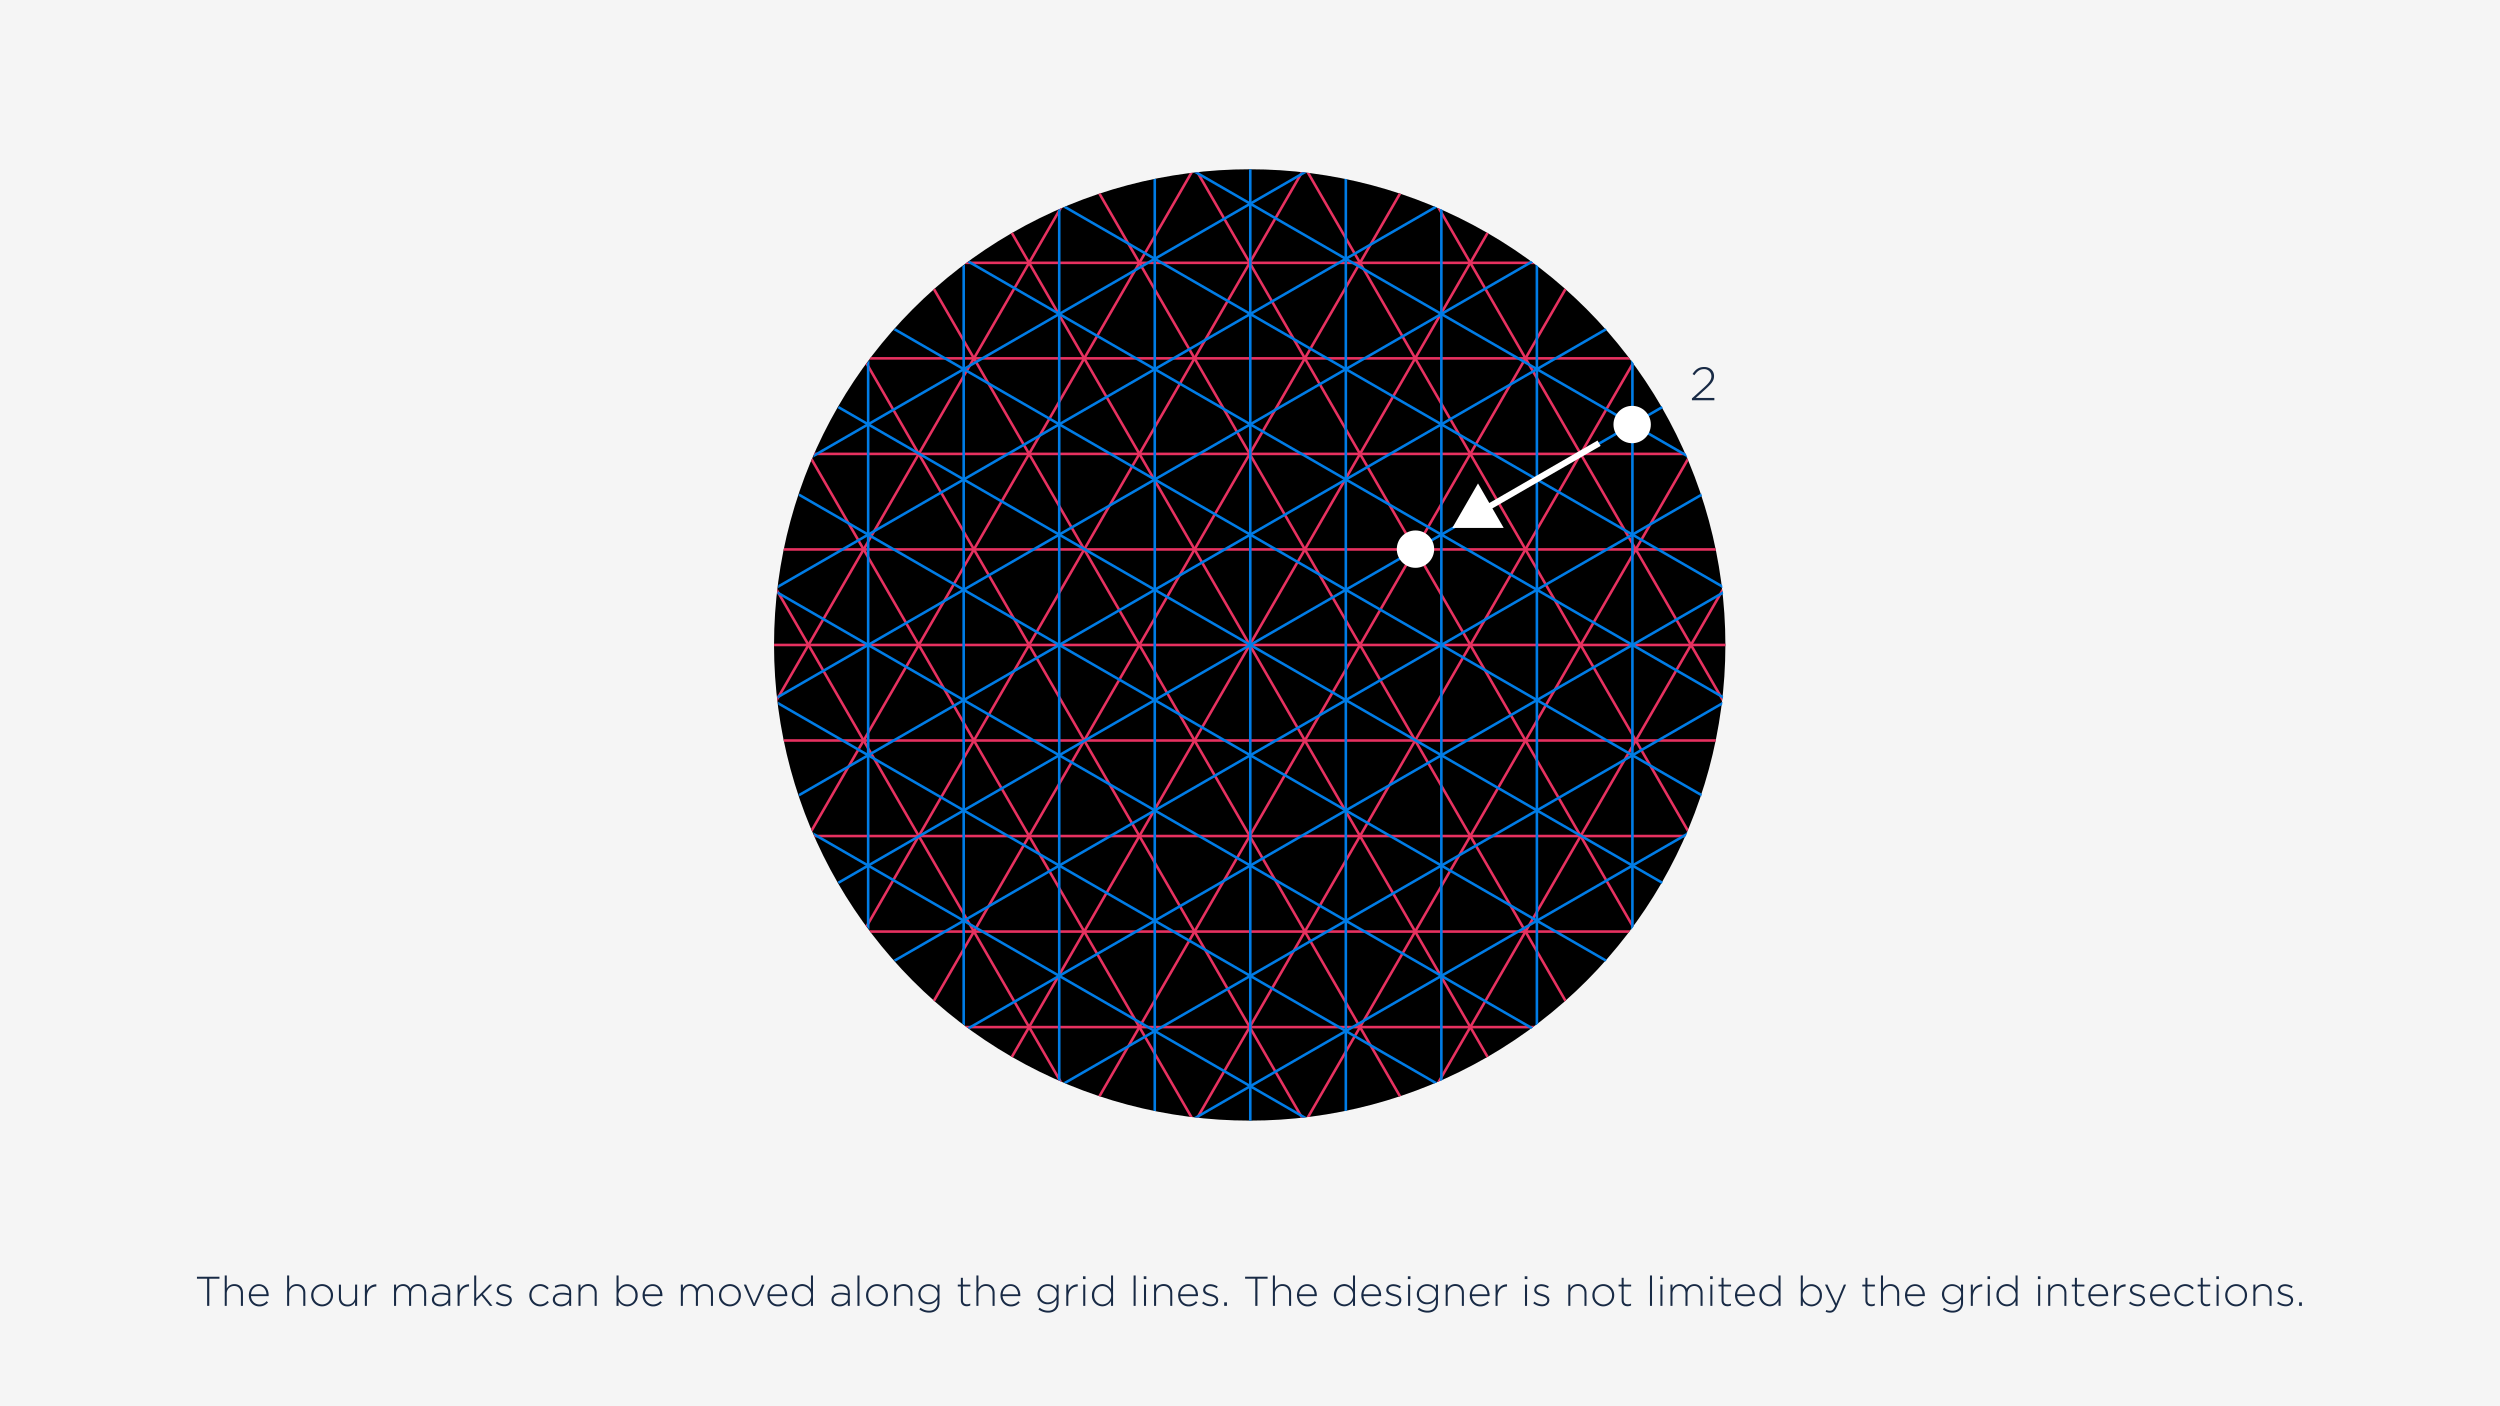 <svg id="Layer_1" data-name="Layer 1" xmlns="http://www.w3.org/2000/svg" xmlns:xlink="http://www.w3.org/1999/xlink" viewBox="0 0 1920 1080"><defs><style>.cls-1,.cls-5,.cls-7{fill:none;}.cls-2{fill:#f5f5f5;}.cls-3{fill:#182a45;}.cls-4{clip-path:url(#clip-path);}.cls-5{stroke:#e73160;}.cls-5,.cls-7{stroke-miterlimit:10;stroke-width:2px;}.cls-6{clip-path:url(#clip-path-3);}.cls-7{stroke:#007ce6;}.cls-8{fill:#fff;}</style><clipPath id="clip-path"><circle id="CIRCLE_MASK" data-name="CIRCLE MASK" class="cls-1" cx="959.78" cy="495.32" r="365.32"/></clipPath><clipPath id="clip-path-3"><circle id="CIRCLE_MASK-3" data-name="CIRCLE MASK" class="cls-1" cx="960.22" cy="495.32" r="365.32"/></clipPath></defs><title>new_presentation_vector</title><rect class="cls-2" width="1920" height="1080"/><path class="cls-3" d="M160.73,982.05v20.86h-1.66V982.05h-7.81v-1.54h17.28v1.54Z"/><path class="cls-3" d="M185,1002.91v-9.69c0-3.36-1.89-5.57-5.18-5.57a5.6,5.6,0,0,0-5.67,5.82v9.44H172.6V979.55h1.57v10.08a6.39,6.39,0,0,1,5.89-3.42c4.13,0,6.53,2.81,6.53,6.72v10Z"/><path class="cls-3" d="M199.16,1001.82a7.32,7.32,0,0,0,5.6-2.56l1.09,1a8.54,8.54,0,0,1-6.75,3.08c-4.29,0-8-3.43-8-8.52v-.06c0-4.73,3.33-8.51,7.74-8.51,4.58,0,7.49,3.71,7.49,8.54v.07a3.83,3.83,0,0,1,0,.57H192.76C193.05,999.46,196,1001.82,199.16,1001.82Zm5.48-7.84c-.23-3.29-2.12-6.33-5.86-6.33-3.23,0-5.73,2.72-6,6.33Z"/><path class="cls-3" d="M232.92,1002.91v-9.69c0-3.36-1.88-5.57-5.18-5.57a5.59,5.59,0,0,0-5.66,5.82v9.44h-1.57V979.55h1.57v10.08a6.37,6.37,0,0,1,5.88-3.42c4.13,0,6.53,2.81,6.53,6.72v10Z"/><path class="cls-3" d="M247.36,1003.3a8.35,8.35,0,0,1-8.36-8.48v-.07a8.44,8.44,0,0,1,8.42-8.54,8.34,8.34,0,0,1,8.35,8.48v.06A8.43,8.43,0,0,1,247.36,1003.3Zm6.71-8.55a6.84,6.84,0,0,0-6.71-7.07,6.73,6.73,0,0,0-6.66,7v.06a6.84,6.84,0,0,0,6.72,7.07,6.72,6.72,0,0,0,6.65-7Z"/><path class="cls-3" d="M272.7,1002.91v-3a6.39,6.39,0,0,1-5.89,3.43c-4.13,0-6.53-2.82-6.53-6.72v-10h1.57v9.7c0,3.36,1.89,5.57,5.19,5.57A5.59,5.59,0,0,0,272.7,996v-9.44h1.57v16.32Z"/><path class="cls-3" d="M288.86,988.07c-3.78,0-7.07,2.84-7.07,8.15v6.69h-1.57V986.59h1.57v4.64a7.71,7.71,0,0,1,7.23-4.89v1.73Z"/><path class="cls-3" d="M325.72,1002.91v-9.69c0-3.52-1.82-5.57-4.83-5.57-2.75,0-5.15,2.11-5.15,5.76v9.5h-1.57v-9.79c0-3.39-1.86-5.47-4.77-5.47s-5.21,2.56-5.21,5.86v9.4h-1.57V986.59h1.57v2.92a6,6,0,0,1,5.44-3.3,5.86,5.86,0,0,1,5.5,3.52,6.5,6.5,0,0,1,5.89-3.52c3.87,0,6.27,2.72,6.27,6.81v9.89Z"/><path class="cls-3" d="M344.25,1002.91v-2.72a7.43,7.43,0,0,1-6.24,3.11c-3,0-6.3-1.73-6.3-5.12v-.07c0-3.39,2.91-5.31,7.13-5.31a19.5,19.5,0,0,1,5.41.71v-.71c0-3.29-2-5-5.38-5a10.94,10.94,0,0,0-5.12,1.31l-.57-1.37a13,13,0,0,1,5.79-1.41c4.19,0,6.82,2.17,6.82,6.4v10.17Zm0-8a21.71,21.71,0,0,0-5.53-.73c-3.46,0-5.38,1.54-5.38,3.81v.06c0,2.37,2.24,3.74,4.74,3.74,3.32,0,6.17-2,6.17-5Z"/><path class="cls-3" d="M360.06,988.07c-3.78,0-7.07,2.84-7.07,8.15v6.69h-1.57V986.59H353v4.64a7.71,7.71,0,0,1,7.23-4.89v1.73Z"/><path class="cls-3" d="M376.22,1002.91l-6.47-8-4,4v4h-1.57V979.55h1.57v17.51l10.11-10.47H378l-7.14,7.24,7.36,9.08Z"/><path class="cls-3" d="M387.42,1003.23a11.17,11.17,0,0,1-6.69-2.37l.93-1.24a9.59,9.59,0,0,0,5.85,2.14c2.21,0,3.94-1.22,3.94-3.1v-.07c0-1.92-2.05-2.62-4.32-3.26-2.66-.77-5.6-1.57-5.6-4.48v-.07c0-2.62,2.21-4.51,5.37-4.51a11,11,0,0,1,5.8,1.8l-.84,1.31a9.27,9.27,0,0,0-5-1.63c-2.24,0-3.71,1.21-3.71,2.84v.07c0,1.82,2.21,2.49,4.54,3.17,2.63.73,5.38,1.69,5.38,4.57v.06C393.05,1001.38,390.55,1003.23,387.42,1003.23Z"/><path class="cls-3" d="M414.84,1003.3a8.41,8.41,0,0,1-8.32-8.48v-.07a8.48,8.48,0,0,1,8.32-8.54,8.58,8.58,0,0,1,6.53,3l-1.12,1.15a7.36,7.36,0,0,0-5.44-2.69,6.74,6.74,0,0,0-6.59,7v.06a6.85,6.85,0,0,0,6.72,7.07,7.29,7.29,0,0,0,5.47-2.72l1.09,1A8.42,8.42,0,0,1,414.84,1003.3Z"/><path class="cls-3" d="M437.11,1002.91v-2.72a7.41,7.41,0,0,1-6.24,3.11c-3,0-6.3-1.73-6.3-5.12v-.07c0-3.39,2.91-5.31,7.13-5.31a19.45,19.45,0,0,1,5.41.71v-.71c0-3.29-2-5-5.37-5a10.88,10.88,0,0,0-5.12,1.31l-.58-1.37a13,13,0,0,1,5.79-1.41c4.19,0,6.82,2.17,6.82,6.4v10.17Zm0-8a21.71,21.71,0,0,0-5.53-.73c-3.46,0-5.38,1.54-5.38,3.81v.06c0,2.37,2.24,3.74,4.74,3.74,3.33,0,6.17-2,6.17-5Z"/><path class="cls-3" d="M456.7,1002.91v-9.69c0-3.36-1.89-5.57-5.19-5.57a5.59,5.59,0,0,0-5.66,5.82v9.44h-1.57V986.59h1.57v3a6.39,6.39,0,0,1,5.89-3.42c4.12,0,6.52,2.81,6.52,6.72v10Z"/><path class="cls-3" d="M481.78,1003.3a7.83,7.83,0,0,1-6.71-3.91v3.52H473.5V979.55h1.57v10.69c1.4-2.14,3.48-4,6.71-4a8.11,8.11,0,0,1,7.94,8.48v.06A8.17,8.17,0,0,1,481.78,1003.3Zm6.24-8.55c0-4.29-3-7-6.4-7a6.83,6.83,0,0,0-6.65,7v.06a6.81,6.81,0,0,0,6.65,7c3.56,0,6.4-2.59,6.4-7Z"/><path class="cls-3" d="M501.56,1001.82a7.32,7.32,0,0,0,5.6-2.56l1.09,1a8.57,8.57,0,0,1-6.75,3.08c-4.29,0-8-3.43-8-8.52v-.06c0-4.73,3.32-8.51,7.74-8.51,4.58,0,7.49,3.71,7.49,8.54v.07a3.83,3.83,0,0,1,0,.57H495.16C495.45,999.46,498.36,1001.82,501.56,1001.82ZM507,994c-.22-3.29-2.11-6.33-5.85-6.33-3.24,0-5.73,2.72-6,6.33Z"/><path class="cls-3" d="M546,1002.91v-9.69c0-3.52-1.83-5.57-4.84-5.57-2.75,0-5.15,2.11-5.15,5.76v9.5h-1.57v-9.79c0-3.39-1.85-5.47-4.76-5.47s-5.22,2.56-5.22,5.86v9.4H522.9V986.59h1.57v2.92a6,6,0,0,1,5.44-3.3,5.84,5.84,0,0,1,5.5,3.52,6.5,6.5,0,0,1,5.89-3.52c3.87,0,6.27,2.72,6.27,6.81v9.89Z"/><path class="cls-3" d="M560.57,1003.3a8.36,8.36,0,0,1-8.36-8.48v-.07a8.44,8.44,0,0,1,8.42-8.54,8.34,8.34,0,0,1,8.35,8.48v.06A8.43,8.43,0,0,1,560.57,1003.3Zm6.72-8.55a6.85,6.85,0,0,0-6.72-7.07,6.74,6.74,0,0,0-6.66,7v.06a6.84,6.84,0,0,0,6.72,7.07,6.73,6.73,0,0,0,6.66-7Z"/><path class="cls-3" d="M579.86,1003h-1.34l-7.33-16.45H573l6.17,14.56,6.24-14.56h1.76Z"/><path class="cls-3" d="M597.46,1001.82a7.32,7.32,0,0,0,5.6-2.56l1.09,1a8.56,8.56,0,0,1-6.75,3.08c-4.29,0-8-3.43-8-8.52v-.06c0-4.73,3.33-8.51,7.74-8.51,4.58,0,7.49,3.71,7.49,8.54v.07a3.83,3.83,0,0,1,0,.57H591.06C591.35,999.46,594.26,1001.82,597.46,1001.82Zm5.47-7.84c-.22-3.29-2.11-6.33-5.85-6.33-3.23,0-5.73,2.72-6,6.33Z"/><path class="cls-3" d="M622.81,1002.91v-3.65c-1.41,2.15-3.49,4-6.72,4a8.11,8.11,0,0,1-7.94-8.48v-.07a8.16,8.16,0,0,1,7.94-8.54,7.88,7.88,0,0,1,6.72,3.9V979.55h1.56v23.36Zm.09-8.19a6.81,6.81,0,0,0-6.65-7c-3.55,0-6.4,2.59-6.4,7v.06c0,4.29,3,7,6.4,7a6.83,6.83,0,0,0,6.65-7Z"/><path class="cls-3" d="M651.13,1002.91v-2.72a7.43,7.43,0,0,1-6.24,3.11c-3,0-6.31-1.73-6.31-5.12v-.07c0-3.39,2.91-5.31,7.14-5.31a19.5,19.5,0,0,1,5.41.71v-.71c0-3.29-2-5-5.38-5a10.91,10.91,0,0,0-5.12,1.31l-.58-1.37a13.07,13.07,0,0,1,5.8-1.41c4.19,0,6.81,2.17,6.81,6.4v10.17Zm0-8a21.8,21.8,0,0,0-5.54-.73c-3.45,0-5.37,1.54-5.37,3.81v.06c0,2.37,2.24,3.74,4.73,3.74,3.33,0,6.18-2,6.18-5Z"/><path class="cls-3" d="M658.52,1002.91V979.55h1.57v23.36Z"/><path class="cls-3" d="M673.49,1003.3a8.35,8.35,0,0,1-8.35-8.48v-.07a8.43,8.43,0,0,1,8.42-8.54,8.34,8.34,0,0,1,8.35,8.48v.06A8.43,8.43,0,0,1,673.49,1003.3Zm6.72-8.55a6.84,6.84,0,0,0-6.72-7.07,6.73,6.73,0,0,0-6.65,7v.06a6.84,6.84,0,0,0,6.72,7.07,6.72,6.72,0,0,0,6.65-7Z"/><path class="cls-3" d="M699.16,1002.91v-9.69c0-3.36-1.89-5.57-5.19-5.57a5.59,5.59,0,0,0-5.66,5.82v9.44h-1.57V986.59h1.57v3a6.39,6.39,0,0,1,5.89-3.42c4.12,0,6.52,2.81,6.52,6.72v10Z"/><path class="cls-3" d="M713.53,1008.1a12.36,12.36,0,0,1-7.49-2.5l.93-1.28a10.67,10.67,0,0,0,6.59,2.3c3.74,0,6.4-2.14,6.4-6.33v-2.37a8.12,8.12,0,0,1-6.82,3.78A7.73,7.73,0,0,1,705.3,994V994a7.76,7.76,0,0,1,7.84-7.74,8.14,8.14,0,0,1,6.82,3.65v-3.27h1.56v13.79C721.52,1005.34,718.16,1008.1,713.53,1008.1Zm6.52-14.18c0-3.77-3.36-6.21-6.75-6.21a6,6,0,0,0-6.3,6.18V994a6.2,6.2,0,0,0,6.3,6.24c3.39,0,6.75-2.49,6.75-6.21Z"/><path class="cls-3" d="M742.52,1003.2c-2.53,0-4.58-1.38-4.58-4.48V988h-2.37v-1.44h2.37v-5.21h1.57v5.21h5.73V988h-5.73v10.53c0,2.34,1.37,3.17,3.26,3.17a5.43,5.43,0,0,0,2.4-.58v1.47A5.89,5.89,0,0,1,742.52,1003.2Z"/><path class="cls-3" d="M762.29,1002.91v-9.69c0-3.36-1.89-5.57-5.18-5.57a5.6,5.6,0,0,0-5.67,5.82v9.44h-1.56V979.55h1.56v10.08a6.4,6.4,0,0,1,5.89-3.42c4.13,0,6.53,2.81,6.53,6.72v10Z"/><path class="cls-3" d="M776.44,1001.82a7.31,7.31,0,0,0,5.59-2.56l1.09,1a8.54,8.54,0,0,1-6.75,3.08c-4.29,0-8-3.43-8-8.52v-.06c0-4.73,3.33-8.51,7.75-8.51,4.57,0,7.48,3.71,7.48,8.54v.07a3.83,3.83,0,0,1,0,.57H770C770.32,999.46,773.24,1001.82,776.44,1001.82Zm5.47-7.84c-.23-3.29-2.11-6.33-5.86-6.33-3.23,0-5.73,2.72-6,6.33Z"/><path class="cls-3" d="M805,1008.1a12.36,12.36,0,0,1-7.49-2.5l.93-1.28a10.67,10.67,0,0,0,6.59,2.3c3.74,0,6.4-2.14,6.4-6.33v-2.37a8.11,8.11,0,0,1-6.82,3.78,7.73,7.73,0,0,1-7.84-7.68V994a7.77,7.77,0,0,1,7.84-7.74,8.12,8.12,0,0,1,6.82,3.65v-3.27H813v13.79C813,1005.34,809.59,1008.1,805,1008.1Zm6.53-14.18c0-3.77-3.37-6.21-6.76-6.21a6,6,0,0,0-6.3,6.18V994a6.2,6.2,0,0,0,6.3,6.24c3.39,0,6.76-2.49,6.76-6.21Z"/><path class="cls-3" d="M827.54,988.07c-3.78,0-7.07,2.84-7.07,8.15v6.69H818.9V986.59h1.57v4.64a7.71,7.71,0,0,1,7.23-4.89v1.73Z"/><path class="cls-3" d="M831.73,982.34v-2.15h1.95v2.15Zm.19,20.57V986.59h1.57v16.32Z"/><path class="cls-3" d="M853.27,1002.91v-3.65c-1.41,2.15-3.49,4-6.72,4a8.11,8.11,0,0,1-7.94-8.48v-.07a8.16,8.16,0,0,1,7.94-8.54,7.88,7.88,0,0,1,6.72,3.9V979.55h1.56v23.36Zm.09-8.19a6.81,6.81,0,0,0-6.65-7c-3.56,0-6.4,2.59-6.4,7v.06c0,4.29,3,7,6.4,7a6.83,6.83,0,0,0,6.65-7Z"/><path class="cls-3" d="M870.61,1002.91V979.55h1.57v23.36Z"/><path class="cls-3" d="M878.39,982.34v-2.15h2v2.15Zm.19,20.57V986.59h1.57v16.32Z"/><path class="cls-3" d="M898.74,1002.91v-9.69c0-3.36-1.89-5.57-5.19-5.57a5.59,5.59,0,0,0-5.66,5.82v9.44h-1.57V986.59h1.57v3a6.39,6.39,0,0,1,5.89-3.42c4.12,0,6.52,2.81,6.52,6.72v10Z"/><path class="cls-3" d="M912.88,1001.82a7.32,7.32,0,0,0,5.6-2.56l1.09,1a8.57,8.57,0,0,1-6.75,3.08c-4.29,0-8-3.43-8-8.52v-.06c0-4.73,3.33-8.51,7.74-8.51,4.58,0,7.49,3.71,7.49,8.54v.07a3.83,3.83,0,0,1,0,.57H906.48C906.77,999.46,909.68,1001.82,912.88,1001.82Zm5.47-7.84c-.22-3.29-2.11-6.33-5.85-6.33-3.23,0-5.73,2.72-6,6.33Z"/><path class="cls-3" d="M929.91,1003.23a11.17,11.17,0,0,1-6.69-2.37l.93-1.24a9.59,9.59,0,0,0,5.85,2.14c2.21,0,3.94-1.22,3.94-3.1v-.07c0-1.92-2.05-2.62-4.32-3.26-2.66-.77-5.6-1.57-5.6-4.48v-.07c0-2.62,2.21-4.51,5.37-4.51a11,11,0,0,1,5.8,1.8l-.84,1.31a9.27,9.27,0,0,0-5-1.63c-2.24,0-3.71,1.21-3.71,2.84v.07c0,1.82,2.21,2.49,4.54,3.17,2.62.73,5.38,1.69,5.38,4.57v.06C935.54,1001.38,933,1003.23,929.91,1003.23Z"/><path class="cls-3" d="M940.18,1002.91v-2.72h2.11v2.72Z"/><path class="cls-3" d="M965.71,982.05v20.86h-1.66V982.05h-7.81v-1.54h17.28v1.54Z"/><path class="cls-3" d="M990,1002.91v-9.69c0-3.36-1.89-5.57-5.18-5.57a5.6,5.6,0,0,0-5.67,5.82v9.44h-1.57V979.55h1.57v10.08a6.39,6.39,0,0,1,5.89-3.42c4.13,0,6.53,2.81,6.53,6.72v10Z"/><path class="cls-3" d="M1004.14,1001.82a7.32,7.32,0,0,0,5.6-2.56l1.09,1a8.54,8.54,0,0,1-6.75,3.08c-4.29,0-8-3.43-8-8.52v-.06c0-4.73,3.33-8.51,7.74-8.51,4.58,0,7.49,3.71,7.49,8.54v.07a3.83,3.83,0,0,1,0,.57H997.74C998,999.46,1000.94,1001.82,1004.14,1001.82Zm5.47-7.84c-.22-3.29-2.11-6.33-5.85-6.33-3.23,0-5.73,2.72-6,6.33Z"/><path class="cls-3" d="M1039.09,1002.91v-3.65c-1.41,2.15-3.49,4-6.72,4a8.11,8.11,0,0,1-7.94-8.48v-.07a8.16,8.16,0,0,1,7.94-8.54,7.88,7.88,0,0,1,6.72,3.9V979.55h1.56v23.36Zm.09-8.19a6.81,6.81,0,0,0-6.65-7c-3.55,0-6.4,2.59-6.4,7v.06c0,4.29,3,7,6.4,7a6.83,6.83,0,0,0,6.65-7Z"/><path class="cls-3" d="M1053.55,1001.82a7.32,7.32,0,0,0,5.6-2.56l1.09,1a8.56,8.56,0,0,1-6.75,3.08c-4.29,0-8-3.43-8-8.52v-.06c0-4.73,3.33-8.51,7.74-8.51,4.58,0,7.49,3.71,7.49,8.54v.07a3.83,3.83,0,0,1,0,.57h-13.54C1047.44,999.46,1050.35,1001.82,1053.55,1001.82ZM1059,994c-.22-3.29-2.11-6.33-5.85-6.33-3.23,0-5.73,2.72-6,6.33Z"/><path class="cls-3" d="M1070.58,1003.23a11.17,11.17,0,0,1-6.69-2.37l.93-1.24a9.59,9.59,0,0,0,5.85,2.14c2.21,0,3.94-1.22,3.94-3.1v-.07c0-1.92-2-2.62-4.32-3.26-2.66-.77-5.6-1.57-5.6-4.48v-.07c0-2.62,2.21-4.51,5.37-4.51a11,11,0,0,1,5.8,1.8l-.84,1.31a9.27,9.27,0,0,0-5-1.63c-2.24,0-3.71,1.21-3.71,2.84v.07c0,1.82,2.21,2.49,4.54,3.17,2.62.73,5.38,1.69,5.38,4.57v.06C1076.21,1001.38,1073.71,1003.23,1070.58,1003.23Z"/><path class="cls-3" d="M1081.23,982.34v-2.15h2v2.15Zm.19,20.57V986.59H1083v16.32Z"/><path class="cls-3" d="M1096.33,1008.1a12.33,12.33,0,0,1-7.48-2.5l.93-1.28a10.67,10.67,0,0,0,6.59,2.3c3.74,0,6.4-2.14,6.4-6.33v-2.37a8.12,8.12,0,0,1-6.82,3.78,7.73,7.73,0,0,1-7.84-7.68V994a7.76,7.76,0,0,1,7.84-7.74,8.14,8.14,0,0,1,6.82,3.65v-3.27h1.56v13.79C1104.33,1005.34,1101,1008.1,1096.33,1008.1Zm6.53-14.18c0-3.77-3.36-6.21-6.75-6.21a6,6,0,0,0-6.3,6.18V994a6.2,6.2,0,0,0,6.3,6.24c3.39,0,6.75-2.49,6.75-6.21Z"/><path class="cls-3" d="M1122.7,1002.91v-9.69c0-3.36-1.89-5.57-5.18-5.57a5.59,5.59,0,0,0-5.66,5.82v9.44h-1.57V986.59h1.57v3a6.37,6.37,0,0,1,5.88-3.42c4.13,0,6.53,2.81,6.53,6.72v10Z"/><path class="cls-3" d="M1136.85,1001.82a7.35,7.35,0,0,0,5.6-2.56l1.08,1a8.54,8.54,0,0,1-6.75,3.08c-4.29,0-8-3.43-8-8.52v-.06c0-4.73,3.33-8.51,7.75-8.51s7.48,3.71,7.48,8.54v.07a3.83,3.83,0,0,1,0,.57h-13.53C1130.74,999.46,1133.65,1001.82,1136.85,1001.82Zm5.47-7.84c-.23-3.29-2.11-6.33-5.86-6.33-3.23,0-5.72,2.72-6,6.33Z"/><path class="cls-3" d="M1157.23,988.07c-3.78,0-7.07,2.84-7.07,8.15v6.69h-1.57V986.59h1.57v4.64a7.71,7.71,0,0,1,7.23-4.89v1.73Z"/><path class="cls-3" d="M1171,982.34v-2.15h2v2.15Zm.19,20.57V986.59h1.57v16.32Z"/><path class="cls-3" d="M1184.24,1003.23a11.17,11.17,0,0,1-6.69-2.37l.93-1.24a9.59,9.59,0,0,0,5.85,2.14c2.21,0,3.94-1.22,3.94-3.1v-.07c0-1.92-2-2.62-4.32-3.26-2.66-.77-5.6-1.57-5.6-4.48v-.07c0-2.62,2.21-4.51,5.38-4.51a11,11,0,0,1,5.79,1.8l-.83,1.31a9.33,9.33,0,0,0-5-1.63c-2.24,0-3.71,1.21-3.71,2.84v.07c0,1.82,2.21,2.49,4.54,3.17,2.63.73,5.38,1.69,5.38,4.57v.06C1189.87,1001.38,1187.37,1003.23,1184.24,1003.23Z"/><path class="cls-3" d="M1216.88,1002.91v-9.69c0-3.36-1.89-5.57-5.19-5.57a5.59,5.59,0,0,0-5.66,5.82v9.44h-1.57V986.59H1206v3a6.39,6.39,0,0,1,5.89-3.42c4.12,0,6.53,2.81,6.53,6.72v10Z"/><path class="cls-3" d="M1231.31,1003.3a8.35,8.35,0,0,1-8.35-8.48v-.07a8.43,8.43,0,0,1,8.41-8.54,8.34,8.34,0,0,1,8.35,8.48v.06A8.43,8.43,0,0,1,1231.31,1003.3Zm6.72-8.55a6.85,6.85,0,0,0-6.72-7.07,6.74,6.74,0,0,0-6.66,7v.06a6.84,6.84,0,0,0,6.72,7.07,6.73,6.73,0,0,0,6.66-7Z"/><path class="cls-3" d="M1250,1003.2c-2.53,0-4.58-1.38-4.58-4.48V988h-2.37v-1.44h2.37v-5.21H1247v5.21h5.73V988H1247v10.53c0,2.34,1.37,3.17,3.26,3.17a5.4,5.4,0,0,0,2.4-.58v1.47A5.89,5.89,0,0,1,1250,1003.2Z"/><path class="cls-3" d="M1267.18,1002.91V979.55h1.57v23.36Z"/><path class="cls-3" d="M1275,982.34v-2.15h2v2.15Zm.19,20.57V986.59h1.57v16.32Z"/><path class="cls-3" d="M1306,1002.91v-9.69c0-3.52-1.82-5.57-4.83-5.57-2.75,0-5.15,2.11-5.15,5.76v9.5h-1.57v-9.79c0-3.39-1.85-5.47-4.76-5.47s-5.22,2.56-5.22,5.86v9.4h-1.57V986.59h1.57v2.92a6,6,0,0,1,5.44-3.3,5.84,5.84,0,0,1,5.5,3.52,6.5,6.5,0,0,1,5.89-3.52c3.87,0,6.27,2.72,6.27,6.81v9.89Z"/><path class="cls-3" d="M1313.36,982.34v-2.15h2v2.15Zm.19,20.57V986.59h1.56v16.32Z"/><path class="cls-3" d="M1326.73,1003.2c-2.53,0-4.57-1.38-4.57-4.48V988h-2.37v-1.44h2.37v-5.21h1.56v5.21h5.73V988h-5.73v10.53c0,2.34,1.38,3.17,3.27,3.17a5.43,5.43,0,0,0,2.4-.58v1.47A5.91,5.91,0,0,1,1326.73,1003.2Z"/><path class="cls-3" d="M1340.55,1001.82a7.32,7.32,0,0,0,5.6-2.56l1.09,1a8.54,8.54,0,0,1-6.75,3.08c-4.29,0-8-3.43-8-8.52v-.06c0-4.73,3.33-8.51,7.75-8.51s7.48,3.71,7.48,8.54v.07a3.83,3.83,0,0,1,0,.57h-13.54C1334.44,999.46,1337.36,1001.82,1340.55,1001.82ZM1346,994c-.23-3.29-2.12-6.33-5.86-6.33-3.23,0-5.73,2.72-6,6.33Z"/><path class="cls-3" d="M1365.9,1002.91v-3.65c-1.41,2.15-3.49,4-6.72,4a8.11,8.11,0,0,1-7.94-8.48v-.07a8.16,8.16,0,0,1,7.94-8.54,7.88,7.88,0,0,1,6.72,3.9V979.55h1.57v23.36Zm.09-8.19a6.81,6.81,0,0,0-6.65-7c-3.55,0-6.4,2.59-6.4,7v.06c0,4.29,3,7,6.4,7a6.83,6.83,0,0,0,6.65-7Z"/><path class="cls-3" d="M1391.31,1003.3a7.84,7.84,0,0,1-6.72-3.91v3.52H1383V979.55h1.57v10.69c1.4-2.14,3.48-4,6.72-4a8.1,8.1,0,0,1,7.93,8.48v.06A8.17,8.17,0,0,1,1391.31,1003.3Zm6.24-8.55c0-4.29-3-7-6.4-7a6.84,6.84,0,0,0-6.66,7v.06a6.81,6.81,0,0,0,6.66,7c3.55,0,6.4-2.59,6.4-7Z"/><path class="cls-3" d="M1410.76,1003.49c-1.44,3.42-3.1,4.64-5.44,4.64a7.34,7.34,0,0,1-3.23-.71l.54-1.37a5.78,5.78,0,0,0,2.79.61c1.69,0,2.81-1,4-3.84l-7.84-16.23h1.83l6.78,14.59,5.89-14.59h1.72Z"/><path class="cls-3" d="M1437.19,1003.2c-2.52,0-4.57-1.38-4.57-4.48V988h-2.37v-1.44h2.37v-5.21h1.57v5.21h5.72V988h-5.72v10.53c0,2.34,1.37,3.17,3.26,3.17a5.43,5.43,0,0,0,2.4-.58v1.47A5.91,5.91,0,0,1,1437.19,1003.2Z"/><path class="cls-3" d="M1457,1002.91v-9.69c0-3.36-1.89-5.57-5.19-5.57a5.6,5.6,0,0,0-5.66,5.82v9.44h-1.57V979.55h1.57v10.08a6.39,6.39,0,0,1,5.89-3.42c4.13,0,6.53,2.81,6.53,6.72v10Z"/><path class="cls-3" d="M1471.11,1001.82a7.32,7.32,0,0,0,5.6-2.56l1.09,1a8.56,8.56,0,0,1-6.75,3.08c-4.29,0-8-3.43-8-8.52v-.06c0-4.73,3.33-8.51,7.74-8.51,4.58,0,7.49,3.71,7.49,8.54v.07a3.83,3.83,0,0,1,0,.57h-13.54C1465,999.46,1467.91,1001.82,1471.11,1001.82Zm5.47-7.84c-.22-3.29-2.11-6.33-5.85-6.33-3.23,0-5.73,2.72-6,6.33Z"/><path class="cls-3" d="M1499.62,1008.1a12.33,12.33,0,0,1-7.48-2.5l.93-1.28a10.67,10.67,0,0,0,6.59,2.3c3.74,0,6.4-2.14,6.4-6.33v-2.37a8.12,8.12,0,0,1-6.82,3.78,7.73,7.73,0,0,1-7.84-7.68V994a7.76,7.76,0,0,1,7.84-7.74,8.14,8.14,0,0,1,6.82,3.65v-3.27h1.56v13.79C1507.62,1005.34,1504.26,1008.1,1499.62,1008.1Zm6.53-14.18c0-3.77-3.36-6.21-6.75-6.21a6,6,0,0,0-6.3,6.18V994a6.2,6.2,0,0,0,6.3,6.24c3.39,0,6.75-2.49,6.75-6.21Z"/><path class="cls-3" d="M1522.22,988.07c-3.78,0-7.07,2.84-7.07,8.15v6.69h-1.57V986.59h1.57v4.64a7.69,7.69,0,0,1,7.23-4.89v1.73Z"/><path class="cls-3" d="M1526.41,982.34v-2.15h1.95v2.15Zm.19,20.57V986.59h1.57v16.32Z"/><path class="cls-3" d="M1547.94,1002.91v-3.65c-1.4,2.15-3.48,4-6.72,4a8.1,8.1,0,0,1-7.93-8.48v-.07a8.16,8.16,0,0,1,7.93-8.54,7.85,7.85,0,0,1,6.72,3.9V979.55h1.57v23.36Zm.1-8.19a6.82,6.82,0,0,0-6.66-7c-3.55,0-6.39,2.59-6.39,7v.06c0,4.29,3,7,6.39,7a6.84,6.84,0,0,0,6.66-7Z"/><path class="cls-3" d="M1565.1,982.34v-2.15h2v2.15Zm.19,20.57V986.59h1.57v16.32Z"/><path class="cls-3" d="M1585.45,1002.91v-9.69c0-3.36-1.89-5.57-5.19-5.57a5.59,5.59,0,0,0-5.66,5.82v9.44H1573V986.59h1.57v3a6.39,6.39,0,0,1,5.89-3.42c4.12,0,6.52,2.81,6.52,6.72v10Z"/><path class="cls-3" d="M1598.09,1003.2c-2.53,0-4.58-1.38-4.58-4.48V988h-2.37v-1.44h2.37v-5.21h1.57v5.21h5.73V988h-5.73v10.53c0,2.34,1.37,3.17,3.26,3.17a5.4,5.4,0,0,0,2.4-.58v1.47A5.89,5.89,0,0,1,1598.09,1003.2Z"/><path class="cls-3" d="M1611.91,1001.82a7.32,7.32,0,0,0,5.6-2.56l1.09,1a8.57,8.57,0,0,1-6.75,3.08c-4.29,0-8-3.43-8-8.52v-.06c0-4.73,3.32-8.51,7.74-8.51,4.58,0,7.49,3.71,7.49,8.54v.07a3.83,3.83,0,0,1,0,.57h-13.54C1605.8,999.46,1608.71,1001.82,1611.91,1001.82Zm5.47-7.84c-.22-3.29-2.11-6.33-5.85-6.33-3.24,0-5.73,2.72-6,6.33Z"/><path class="cls-3" d="M1632.29,988.07c-3.77,0-7.07,2.84-7.07,8.15v6.69h-1.57V986.59h1.57v4.64a7.71,7.71,0,0,1,7.23-4.89v1.73Z"/><path class="cls-3" d="M1641.73,1003.23a11.14,11.14,0,0,1-6.68-2.37l.92-1.24a9.63,9.63,0,0,0,5.86,2.14c2.21,0,3.94-1.22,3.94-3.1v-.07c0-1.92-2-2.62-4.32-3.26-2.66-.77-5.6-1.57-5.6-4.48v-.07c0-2.62,2.2-4.51,5.37-4.51a11,11,0,0,1,5.79,1.8l-.83,1.31a9.27,9.27,0,0,0-5-1.63c-2.24,0-3.71,1.21-3.71,2.84v.07c0,1.82,2.2,2.49,4.54,3.17,2.62.73,5.37,1.69,5.37,4.57v.06C1647.36,1001.38,1644.87,1003.23,1641.73,1003.23Z"/><path class="cls-3" d="M1659.3,1001.82a7.32,7.32,0,0,0,5.6-2.56l1.09,1a8.56,8.56,0,0,1-6.75,3.08c-4.29,0-8-3.43-8-8.52v-.06c0-4.73,3.33-8.51,7.74-8.51,4.58,0,7.49,3.71,7.49,8.54v.07a3.83,3.83,0,0,1,0,.57H1652.9C1653.19,999.46,1656.1,1001.82,1659.3,1001.82Zm5.47-7.84c-.22-3.29-2.11-6.33-5.85-6.33-3.23,0-5.73,2.72-6,6.33Z"/><path class="cls-3" d="M1678.24,1003.3a8.4,8.4,0,0,1-8.31-8.48v-.07a8.4,8.4,0,0,1,14.84-5.53l-1.12,1.15a7.35,7.35,0,0,0-5.44-2.69,6.74,6.74,0,0,0-6.59,7v.06a6.86,6.86,0,0,0,6.72,7.07,7.26,7.26,0,0,0,5.47-2.72l1.09,1A8.4,8.4,0,0,1,1678.24,1003.3Z"/><path class="cls-3" d="M1694.76,1003.2c-2.53,0-4.58-1.38-4.58-4.48V988h-2.37v-1.44h2.37v-5.21h1.57v5.21h5.73V988h-5.73v10.53c0,2.34,1.38,3.17,3.26,3.17a5.4,5.4,0,0,0,2.4-.58v1.47A5.89,5.89,0,0,1,1694.76,1003.2Z"/><path class="cls-3" d="M1702.15,982.34v-2.15h1.95v2.15Zm.19,20.57V986.59h1.57v16.32Z"/><path class="cls-3" d="M1717.32,1003.3a8.35,8.35,0,0,1-8.35-8.48v-.07a8.43,8.43,0,0,1,8.41-8.54,8.34,8.34,0,0,1,8.35,8.48v.06A8.43,8.43,0,0,1,1717.32,1003.3Zm6.72-8.55a6.85,6.85,0,0,0-6.72-7.07,6.74,6.74,0,0,0-6.66,7v.06a6.84,6.84,0,0,0,6.72,7.07,6.73,6.73,0,0,0,6.66-7Z"/><path class="cls-3" d="M1743,1002.91v-9.69c0-3.36-1.89-5.57-5.18-5.57a5.6,5.6,0,0,0-5.67,5.82v9.44h-1.56V986.59h1.56v3a6.39,6.39,0,0,1,5.89-3.42c4.13,0,6.53,2.81,6.53,6.72v10Z"/><path class="cls-3" d="M1755.46,1003.23a11.17,11.17,0,0,1-6.69-2.37l.93-1.24a9.61,9.61,0,0,0,5.86,2.14c2.21,0,3.93-1.22,3.93-3.1v-.07c0-1.92-2-2.62-4.32-3.26-2.65-.77-5.6-1.57-5.6-4.48v-.07c0-2.62,2.21-4.51,5.38-4.51a11,11,0,0,1,5.79,1.8l-.83,1.31a9.33,9.33,0,0,0-5-1.63c-2.24,0-3.72,1.21-3.72,2.84v.07c0,1.82,2.21,2.49,4.55,3.17,2.62.73,5.37,1.69,5.37,4.57v.06C1761.09,1001.38,1758.6,1003.23,1755.46,1003.23Z"/><path class="cls-3" d="M1765.73,1002.91v-2.72h2.11v2.72Z"/><g id="GRID"><g class="cls-4"><rect id="BG" x="579" y="116.99" width="760.5" height="760.5"/></g></g><g id="GRID-2" data-name="GRID"><g class="cls-4"><g id="RED_ECHILATERAL" data-name="RED ECHILATERAL"><line class="cls-5" x1="594.46" y1="421.95" x2="1325.1" y2="421.95"/><line class="cls-5" x1="594.46" y1="348.58" x2="1325.1" y2="348.58"/><line class="cls-5" x1="594.46" y1="495.32" x2="1325.1" y2="495.32"/><line class="cls-5" x1="1170.69" y1="860.63" x2="748.86" y2="130"/><line class="cls-5" x1="1255.41" y1="860.63" x2="833.58" y2="130"/><line class="cls-5" x1="1340.13" y1="860.63" x2="918.3" y2="130"/><line class="cls-5" x1="1424.85" y1="860.63" x2="1003.02" y2="130"/><line class="cls-5" x1="1509.57" y1="860.63" x2="1087.74" y2="130"/><line class="cls-5" x1="1085.97" y1="860.63" x2="664.14" y2="130"/><line class="cls-5" x1="1001.25" y1="860.63" x2="579.42" y2="130"/><line class="cls-5" x1="916.54" y1="860.63" x2="494.7" y2="130"/><line class="cls-5" x1="831.82" y1="860.63" x2="409.98" y2="130"/><line class="cls-5" x1="748.86" y1="860.63" x2="1170.69" y2="130"/><line class="cls-5" x1="664.14" y1="860.63" x2="1085.97" y2="130"/><line class="cls-5" x1="579.42" y1="860.63" x2="1001.25" y2="130"/><line class="cls-5" x1="494.7" y1="860.63" x2="916.54" y2="130"/><line class="cls-5" x1="409.98" y1="860.63" x2="831.82" y2="130"/><line class="cls-5" x1="833.58" y1="860.63" x2="1255.41" y2="130"/><line class="cls-5" x1="918.3" y1="860.63" x2="1340.13" y2="130"/><line class="cls-5" x1="1003.02" y1="860.63" x2="1424.85" y2="130"/><line class="cls-5" x1="1087.74" y1="860.63" x2="1509.57" y2="130"/><line class="cls-5" x1="594.46" y1="275.21" x2="1325.1" y2="275.21"/><line class="cls-5" x1="594.46" y1="201.84" x2="1325.1" y2="201.84"/><line class="cls-5" x1="594.46" y1="568.69" x2="1325.1" y2="568.69"/><line class="cls-5" x1="594.46" y1="642.05" x2="1325.1" y2="642.05"/><line class="cls-5" x1="594.46" y1="715.42" x2="1325.1" y2="715.42"/><line class="cls-5" x1="594.46" y1="788.79" x2="1325.1" y2="788.79"/></g></g></g><g id="GRID-3" data-name="GRID"><g class="cls-6"><g id="BLUE_ECHILATERAL" data-name="BLUE ECHILATERAL"><line class="cls-7" x1="886.85" y1="860.63" x2="886.85" y2="130"/><line class="cls-7" x1="813.48" y1="860.63" x2="813.48" y2="130"/><line class="cls-7" x1="960.22" y1="860.63" x2="960.22" y2="130"/><line class="cls-7" x1="1325.54" y1="284.4" x2="594.9" y2="706.23"/><line class="cls-7" x1="1325.54" y1="199.68" x2="594.9" y2="621.51"/><line class="cls-7" x1="1325.54" y1="114.96" x2="594.9" y2="536.79"/><line class="cls-7" x1="1325.54" y1="30.24" x2="594.9" y2="452.07"/><line class="cls-7" x1="1325.54" y1="-54.48" x2="594.9" y2="367.35"/><line class="cls-7" x1="1325.54" y1="369.12" x2="594.9" y2="790.95"/><line class="cls-7" x1="1325.54" y1="453.84" x2="594.9" y2="875.67"/><line class="cls-7" x1="1325.54" y1="538.56" x2="594.9" y2="960.39"/><line class="cls-7" x1="1325.54" y1="623.28" x2="594.9" y2="1045.11"/><line class="cls-7" x1="1325.54" y1="706.23" x2="594.9" y2="284.4"/><line class="cls-7" x1="1325.54" y1="790.95" x2="594.9" y2="369.12"/><line class="cls-7" x1="1325.54" y1="875.67" x2="594.9" y2="453.84"/><line class="cls-7" x1="1325.54" y1="960.39" x2="594.9" y2="538.56"/><line class="cls-7" x1="1325.54" y1="1045.11" x2="594.9" y2="623.28"/><line class="cls-7" x1="1325.54" y1="621.51" x2="594.9" y2="199.68"/><line class="cls-7" x1="1325.54" y1="536.79" x2="594.9" y2="114.96"/><line class="cls-7" x1="1325.54" y1="452.07" x2="594.9" y2="30.24"/><line class="cls-7" x1="1325.54" y1="367.35" x2="594.9" y2="-54.48"/><line class="cls-7" x1="740.11" y1="860.63" x2="740.11" y2="130"/><line class="cls-7" x1="666.74" y1="860.63" x2="666.74" y2="130"/><line class="cls-7" x1="1033.59" y1="860.63" x2="1033.59" y2="130"/><line class="cls-7" x1="1106.96" y1="860.63" x2="1106.96" y2="130"/><line class="cls-7" x1="1180.33" y1="860.63" x2="1180.33" y2="130"/><line class="cls-7" x1="1253.7" y1="860.63" x2="1253.7" y2="130"/></g></g></g><circle class="cls-8" cx="1253.5" cy="326.04" r="14.35"/><circle class="cls-8" cx="1087.09" cy="421.74" r="14.35"/><path class="cls-3" d="M1299.38,306l9.4-8.49c4.14-3.78,5.58-5.94,5.58-8.61a5.44,5.44,0,0,0-5.69-5.4c-3.2,0-5.29,1.66-7.38,4.68l-1.4-.93c2.2-3.35,4.54-5.4,9-5.4s7.49,3,7.49,6.91v.07c0,3.46-1.87,5.76-6.3,9.79l-7.7,7h14.25v1.8h-17.21Z"/><polygon class="cls-8" points="1226.9 338.32 1143.78 386.31 1135.11 371.28 1115.38 405.46 1154.84 405.46 1146.16 390.43 1229.28 342.44 1226.9 338.32"/></svg>